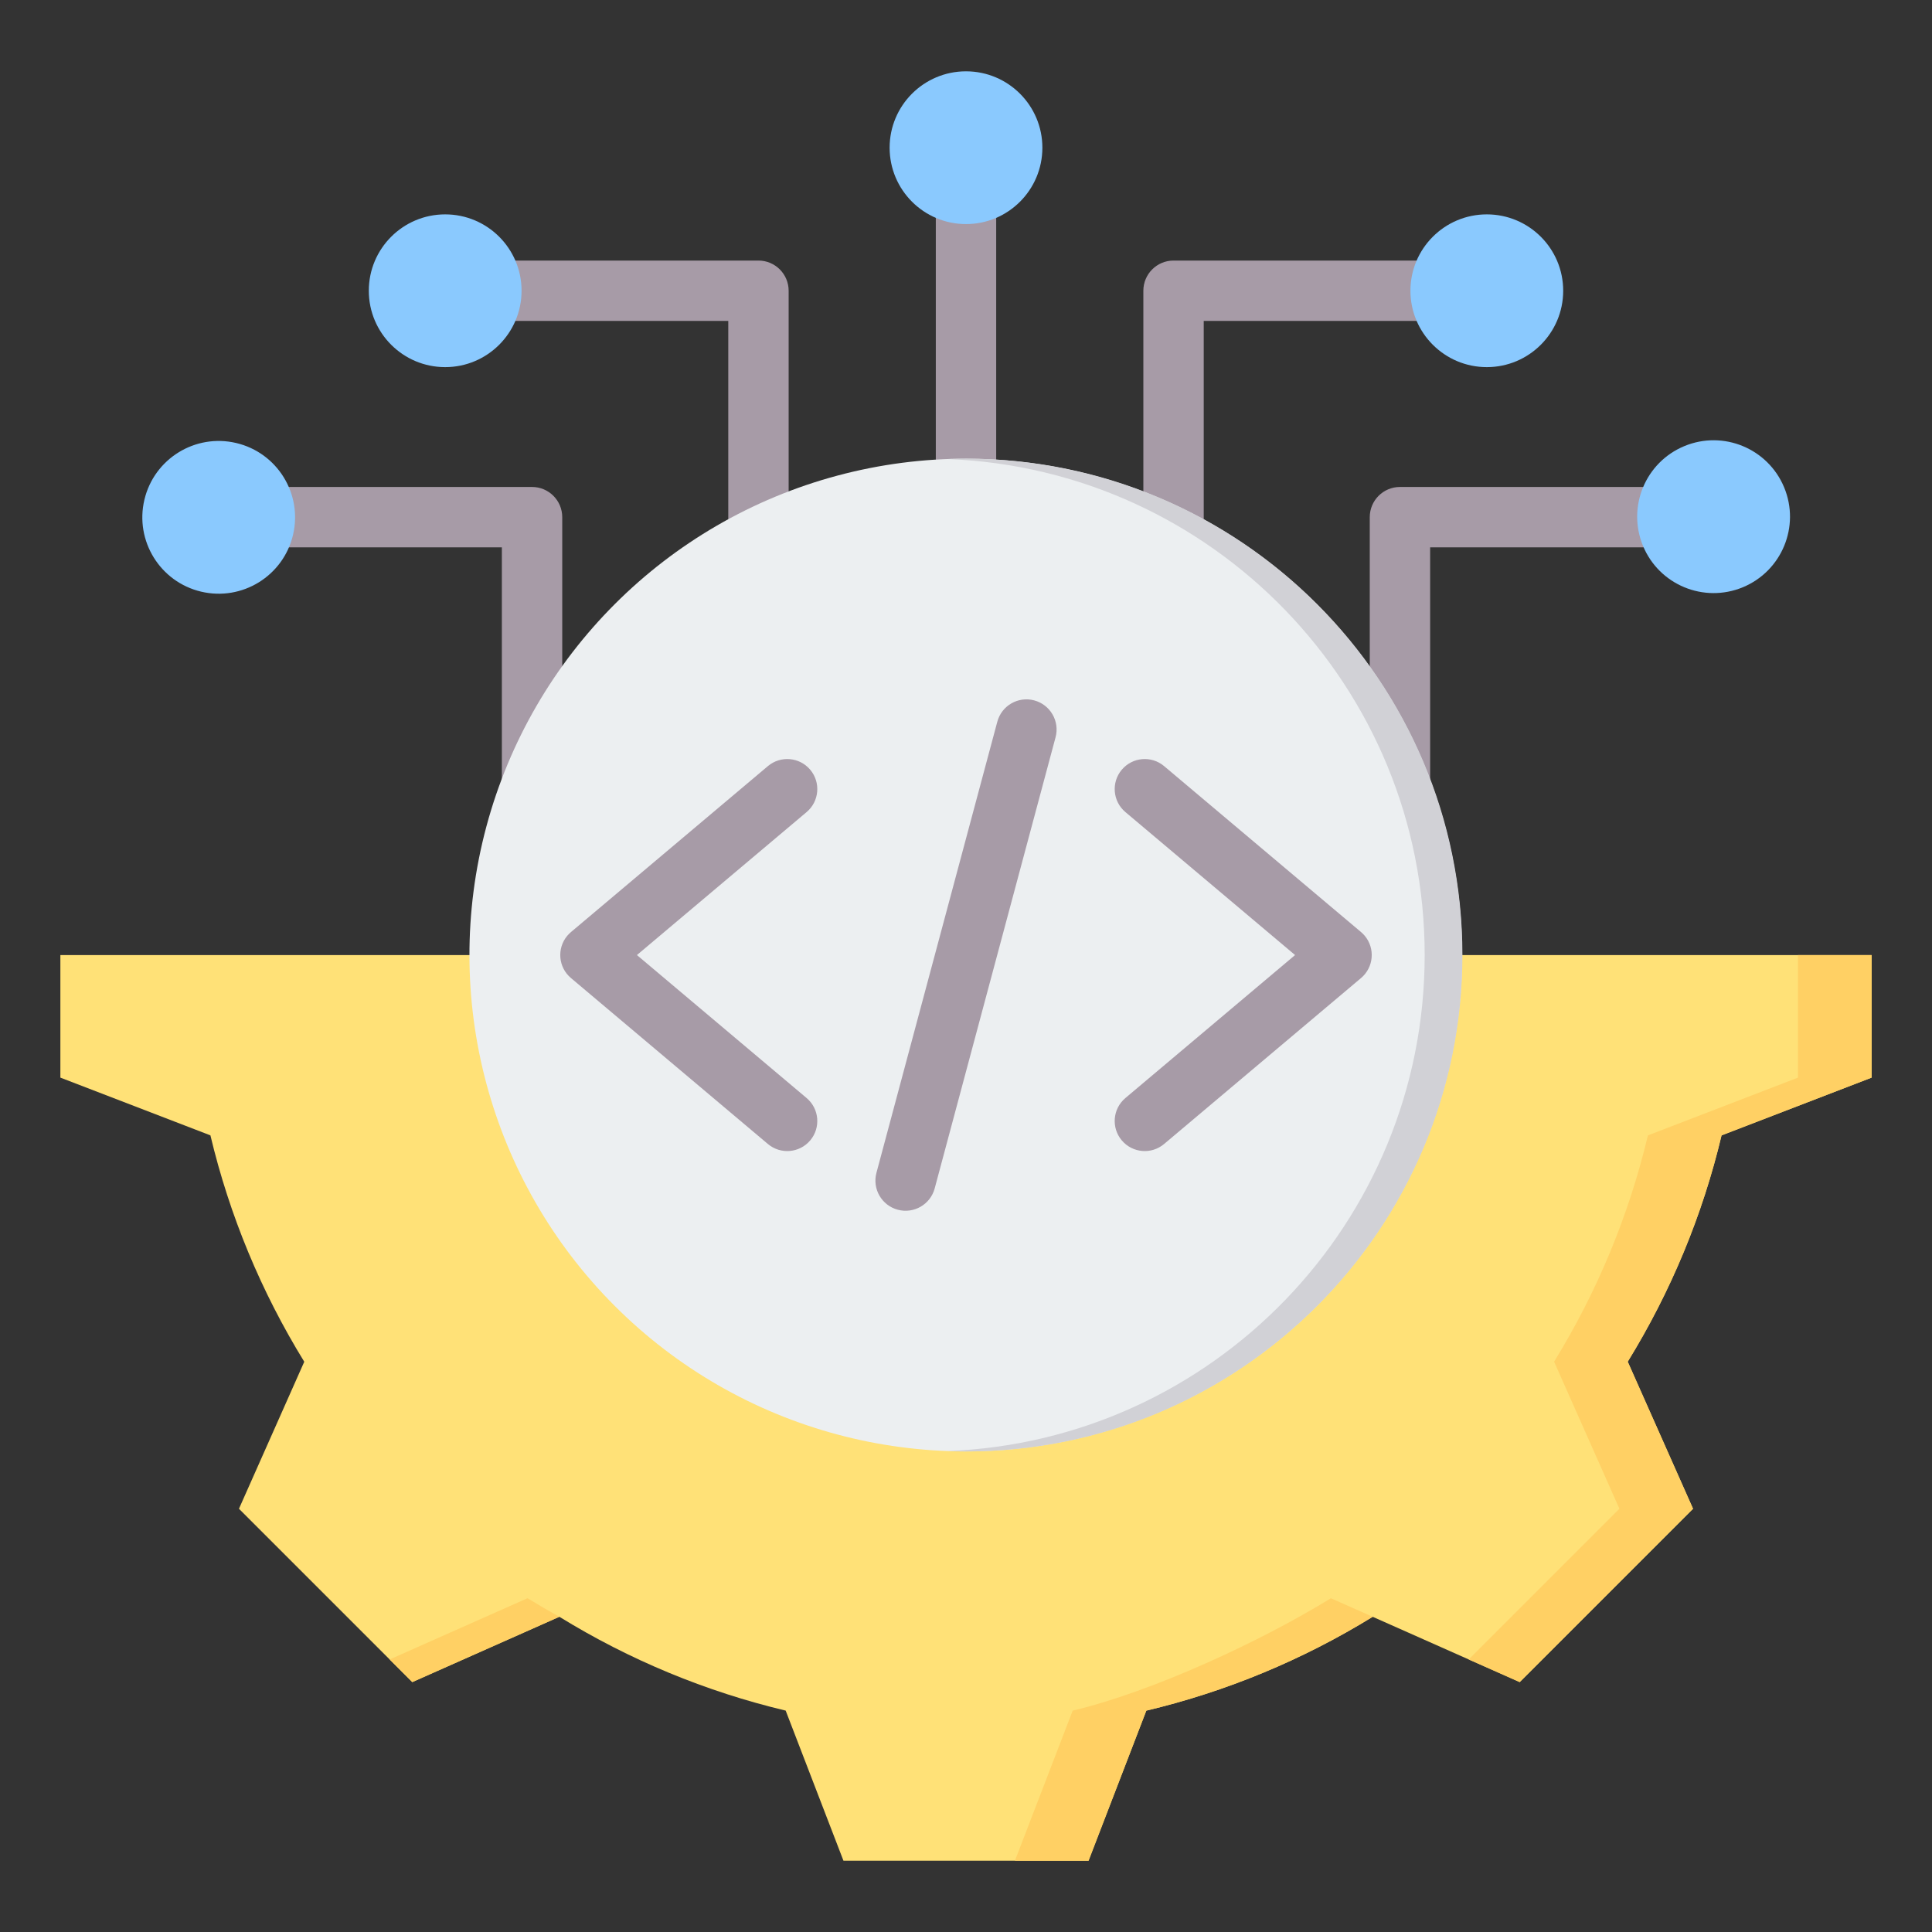 <svg id="Layer_1" enable-background="new 0 0 512 512" viewBox="0 0 512 512" xmlns="http://www.w3.org/2000/svg"><rect x="0" y="0" width="512" height="512" fill="#333333" stroke="none"/><g clip-rule="evenodd" fill-rule="evenodd"><g><path d="m496 253.1v32.479l-39.771 15.308c-5.043 21.191-13.445 41.429-24.865 59.977l17.31 38.974-45.934 45.935-38.961-17.305c-18.551 11.425-38.797 19.826-59.993 24.869l-15.305 39.762h-64.96l-15.309-39.771c-21.191-5.043-41.429-13.444-59.977-24.865l-38.973 17.31-45.935-45.934 17.305-38.961c-11.425-18.551-19.826-38.798-24.869-59.993l-39.763-15.305v-32.48z" fill="#ffe177"/><path d="m148.235 428.463-38.973 17.31-6.001-6.001 36.54-16.229c2.774 1.708 5.586 3.348 8.434 4.92zm215.543.005c-18.551 11.425-38.797 19.826-59.993 24.869l-15.305 39.762h-19.513l15.305-39.762c21.195-5.043 49.876-18.365 68.426-29.789zm132.222-175.368v32.479l-39.771 15.308c-5.043 21.191-13.445 41.429-24.865 59.977l17.31 38.974-45.934 45.935-13.512-6.001 39.933-39.934-17.31-38.974c11.42-18.548 19.822-38.786 24.865-59.977l39.771-15.308v-32.479z" fill="#ffd064"/></g><path d="m148.999 263.1c0 4.418-3.582 8-8 8s-8-3.582-8-8v-118.048h-75.02c-4.418 0-8-3.582-8-8s3.582-8 8-8h83.02c4.418 0 8 3.582 8 8zm170.001-10c0 4.418-3.582 8-8 8s-8-3.582-8-8v-176.048c0-4.418 3.582-8 8-8h83.021c4.418 0 8 3.582 8 8s-3.582 8-8 8h-75.021zm60.001 10v-118.048h75.021c4.418 0 8-3.582 8-8s-3.582-8-8-8h-83.021c-4.418 0-8 3.582-8 8v126.048c0 4.418 3.582 8 8 8s8-3.582 8-8zm-115.001-10c0 4.418-3.582 8-8 8s-8-3.582-8-8v-213.958c0-4.418 3.582-8 8-8s8 3.582 8 8zm-55.001 0v-176.048c0-4.418-3.582-8-8-8h-83.021c-4.418 0-8 3.582-8 8s3.582 8 8 8h75.022v168.048c0 4.418 3.582 8 8 8s7.999-3.582 7.999-8z" fill="#a79ba7"/><g><ellipse cx="256" cy="253.099" fill="#eceff1" rx="131.555" ry="131.555" transform="matrix(.707 -.707 .707 .707 -103.988 255.15)"/><path d="m256 121.545c72.656 0 131.555 58.899 131.555 131.555s-58.899 131.555-131.555 131.555c-1.675 0-3.34-.042-5-.104 70.337-2.63 126.555-60.47 126.555-131.451s-56.217-128.821-126.555-131.451c1.66-.062 3.325-.104 5-.104z" fill="#d1d1d6"/></g><path d="m308.495 303.175c-3.365 2.83-8.388 2.397-11.219-.969-2.83-3.365-2.397-8.388.969-11.219l44.962-37.888-44.962-37.888c-3.365-2.83-3.799-7.853-.969-11.219 2.83-3.365 7.853-3.799 11.219-.969l52.109 43.911c.376.308.729.654 1.053 1.039 2.83 3.365 2.397 8.388-.969 11.219zm-94.74-12.187c3.365 2.83 3.799 7.853.969 11.219s-7.853 3.799-11.219.969l-52.192-43.982c-3.365-2.83-3.799-7.853-.969-11.219.324-.385.677-.731 1.053-1.039l52.108-43.911c3.365-2.83 8.388-2.397 11.219.969 2.83 3.365 2.397 8.388-.969 11.219l-44.962 37.887zm33.948 23.946c-1.139 4.263-5.518 6.795-9.781 5.656s-6.795-5.518-5.656-9.781l32.031-119.544c1.139-4.263 5.518-6.795 9.781-5.656s6.795 5.518 5.656 9.781z" fill="#a79ba7"/><g fill="#8ac9fe"><circle cx="256" cy="39.142" r="20.241"/><circle cx="394.021" cy="77.052" r="20.241"/><circle cx="117.979" cy="77.052" r="20.241"/><ellipse cx="57.979" cy="137.052" rx="20.241" ry="20.241" transform="matrix(.23 -.973 .973 .23 -88.728 161.992)"/><ellipse cx="454.021" cy="137.052" rx="20.241" ry="20.241" transform="matrix(.924 -.383 .383 .924 -17.887 184.179)"/></g></g></svg>
